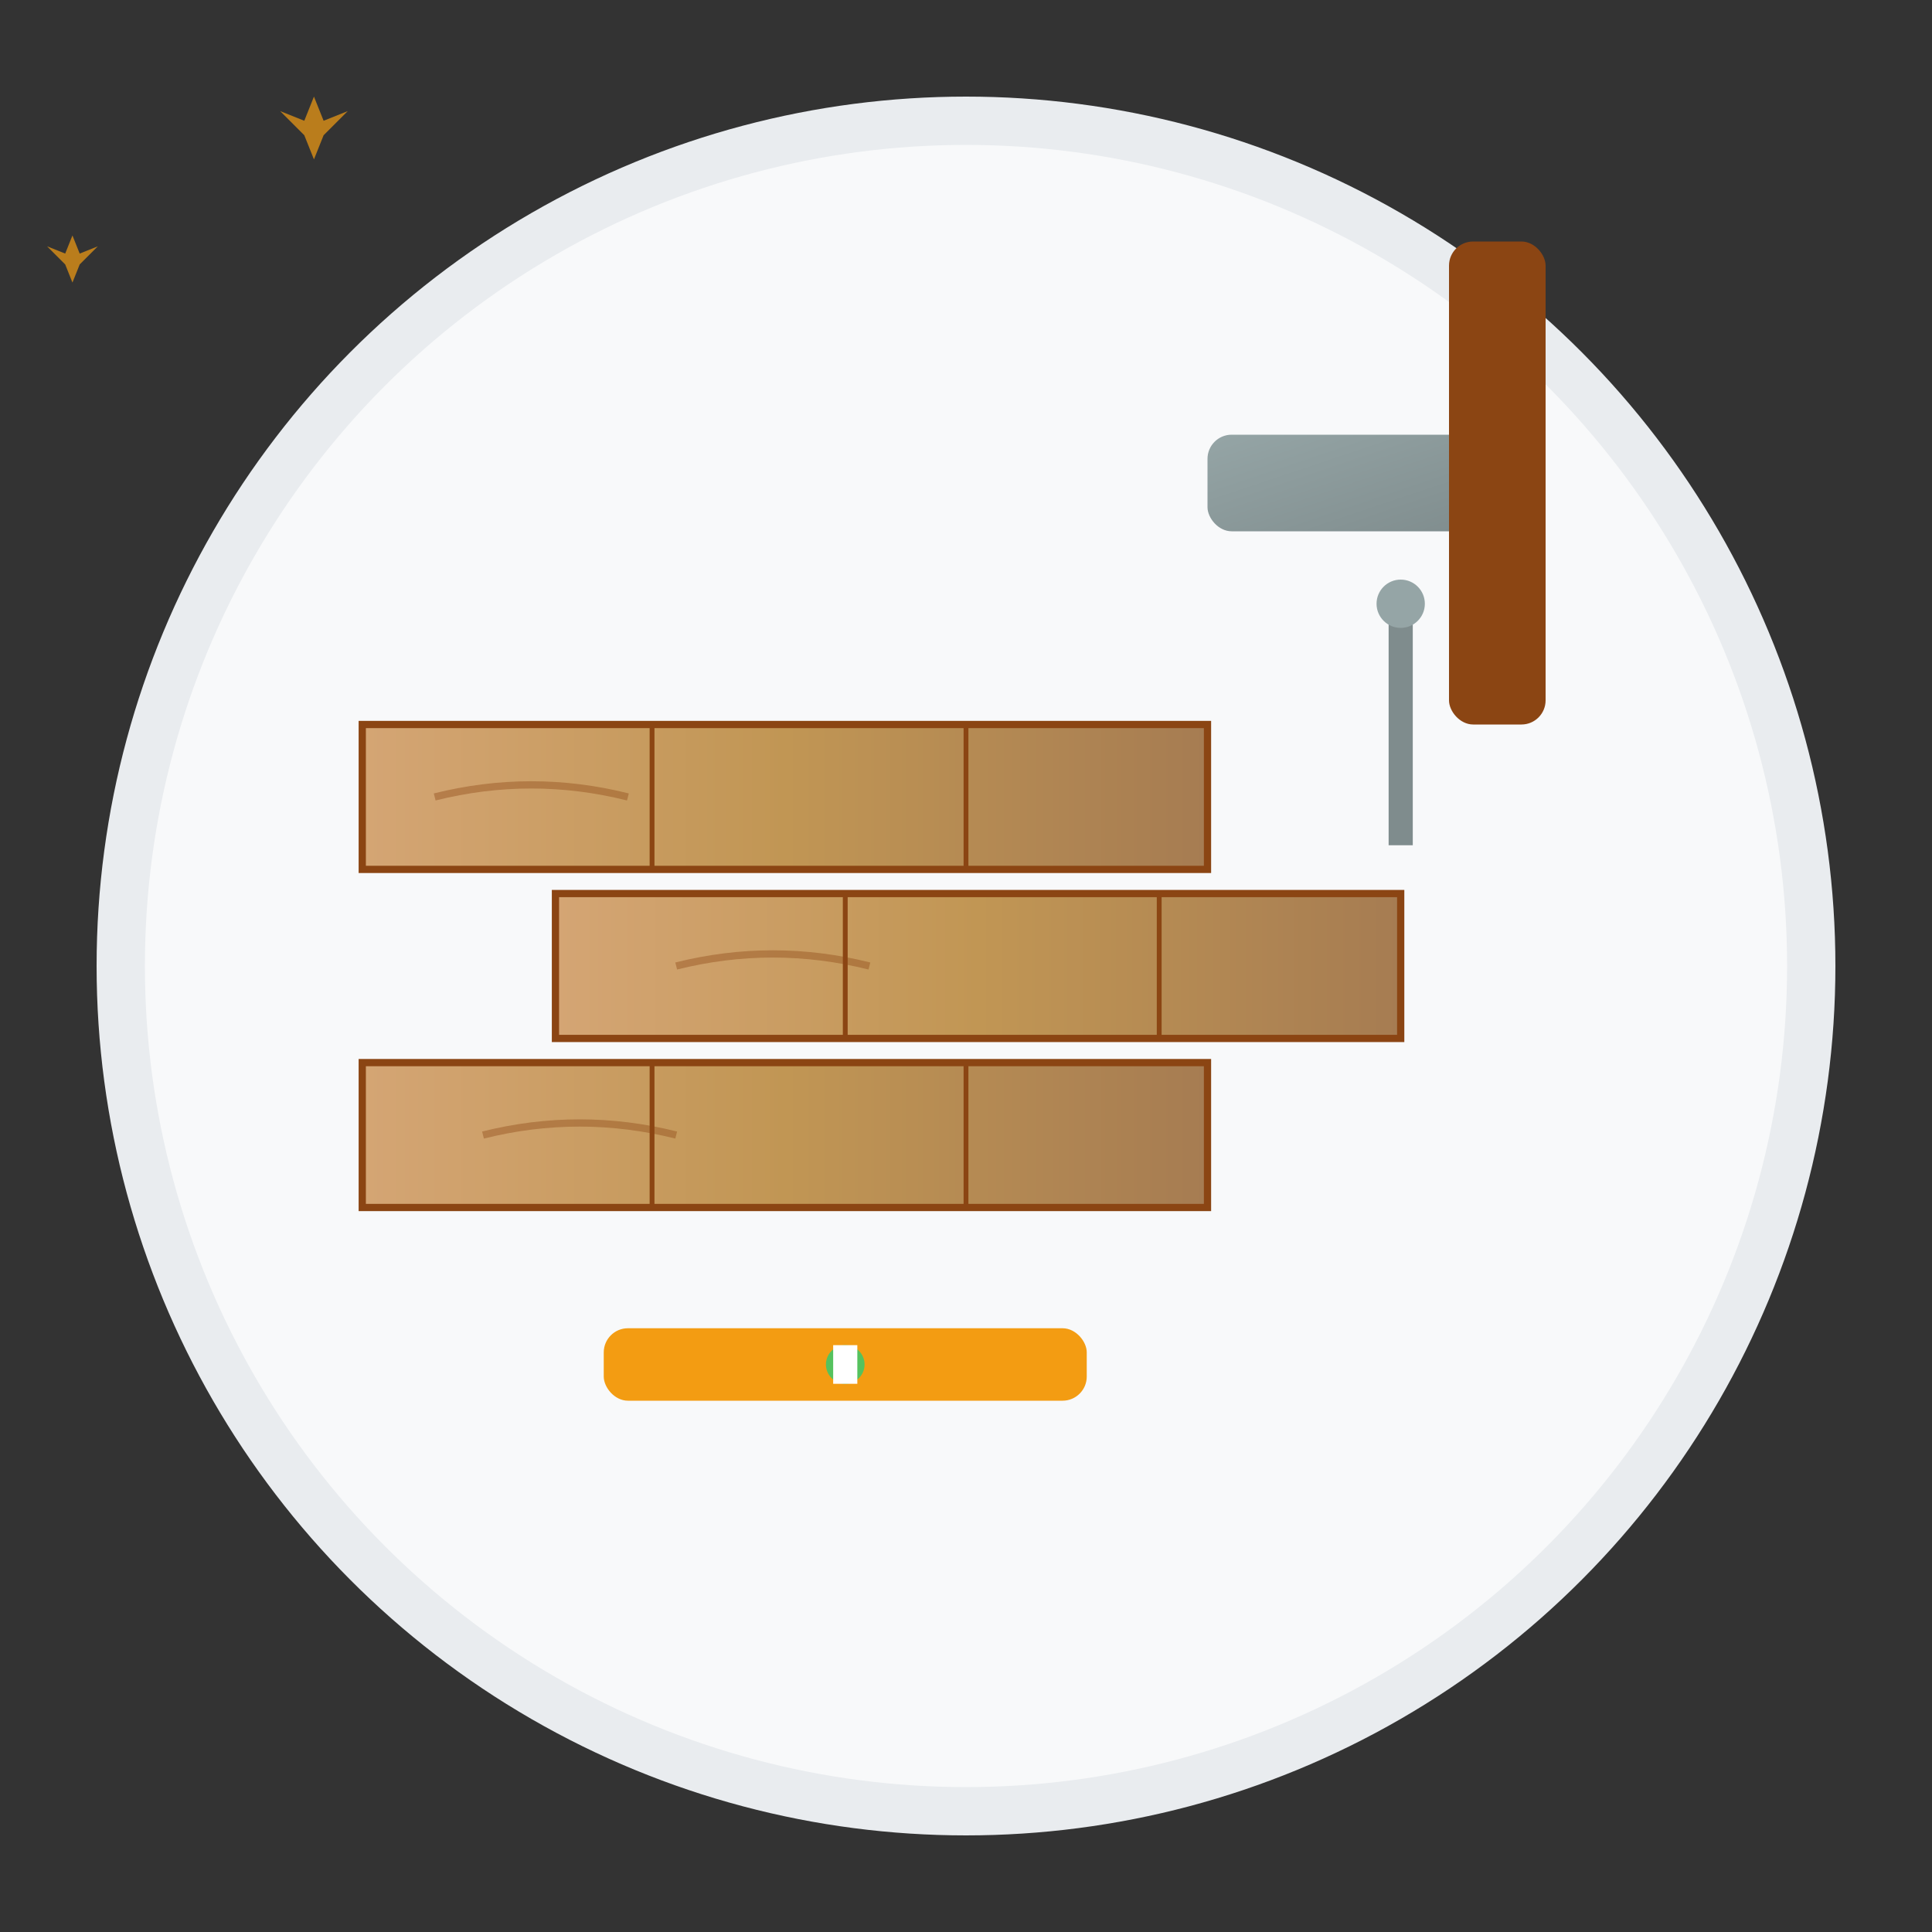 <svg xmlns="http://www.w3.org/2000/svg" viewBox="0 0 80 80" width="80" height="80">
  <rect x="0" y="0" width="80" height="80" fill="#333333" stroke="none"/>
  <defs>
    <linearGradient id="woodGradient" x1="0%" y1="0%" x2="100%" y2="0%">
      <stop offset="0%" style="stop-color:#d4a574;stop-opacity:1" />
      <stop offset="50%" style="stop-color:#c19654;stop-opacity:1" />
      <stop offset="100%" style="stop-color:#a67c52;stop-opacity:1" />
    </linearGradient>
    <linearGradient id="hammerGradient" x1="0%" y1="0%" x2="100%" y2="100%">
      <stop offset="0%" style="stop-color:#95a5a6;stop-opacity:1" />
      <stop offset="100%" style="stop-color:#7f8c8d;stop-opacity:1" />
    </linearGradient>
  </defs>
  
  <!-- Base circle -->
  <circle cx="40" cy="40" r="35" fill="#f8f9fa" stroke="#e9ecef" stroke-width="2"/>
  
  <!-- Floor planks -->
  <g transform="translate(15, 30)">
    <!-- Plank 1 -->
    <rect x="0" y="0" width="35" height="6" fill="url(#woodGradient)" stroke="#8b4513" stroke-width="0.3"/>
    <line x1="12" y1="0" x2="12" y2="6" stroke="#8b4513" stroke-width="0.2"/>
    <line x1="25" y1="0" x2="25" y2="6" stroke="#8b4513" stroke-width="0.2"/>
    
    <!-- Plank 2 (offset) -->
    <rect x="8" y="7" width="35" height="6" fill="url(#woodGradient)" stroke="#8b4513" stroke-width="0.3"/>
    <line x1="20" y1="7" x2="20" y2="13" stroke="#8b4513" stroke-width="0.2"/>
    <line x1="33" y1="7" x2="33" y2="13" stroke="#8b4513" stroke-width="0.2"/>
    
    <!-- Plank 3 -->
    <rect x="0" y="14" width="35" height="6" fill="url(#woodGradient)" stroke="#8b4513" stroke-width="0.3"/>
    <line x1="12" y1="14" x2="12" y2="20" stroke="#8b4513" stroke-width="0.2"/>
    <line x1="25" y1="14" x2="25" y2="20" stroke="#8b4513" stroke-width="0.2"/>
  </g>
  
  <!-- Installation tools -->
  <g transform="translate(50, 10)">
    <!-- Hammer -->
    <rect x="0" y="8" width="12" height="4" fill="url(#hammerGradient)" rx="1"/>
    <rect x="10" y="0" width="4" height="20" fill="#8b4513" rx="1"/>
    <!-- Nail -->
    <line x1="8" y1="15" x2="8" y2="25" stroke="#7f8c8d" stroke-width="1"/>
    <circle cx="8" cy="15" r="1" fill="#95a5a6"/>
  </g>
  
  <!-- Wood grain details -->
  <g stroke="#8b4513" stroke-width="0.3" fill="none" opacity="0.4">
    <path d="M18 33 Q22 32 26 33"/>
    <path d="M28 40 Q32 39 36 40"/>
    <path d="M20 47 Q24 46 28 47"/>
  </g>
  
  <!-- Level tool -->
  <g transform="translate(25, 55)">
    <rect x="0" y="0" width="20" height="3" fill="#f39c12" rx="1"/>
    <circle cx="10" cy="1.5" r="0.8" fill="#2ecc71" opacity="0.8"/>
    <rect x="9.5" y="0.7" width="1" height="1.6" fill="white"/>
  </g>
  
  <!-- Sparkle effect -->
  <g fill="#f39c12" opacity="0.7">
    <polygon points="65,20 67,25 72,23 67,28 65,33 63,28 58,23 63,25" transform="scale(0.2)"/>
    <polygon points="20,65 22,70 27,68 22,73 20,78 18,73 13,68 18,70" transform="scale(0.15)"/>
  </g>
</svg>
